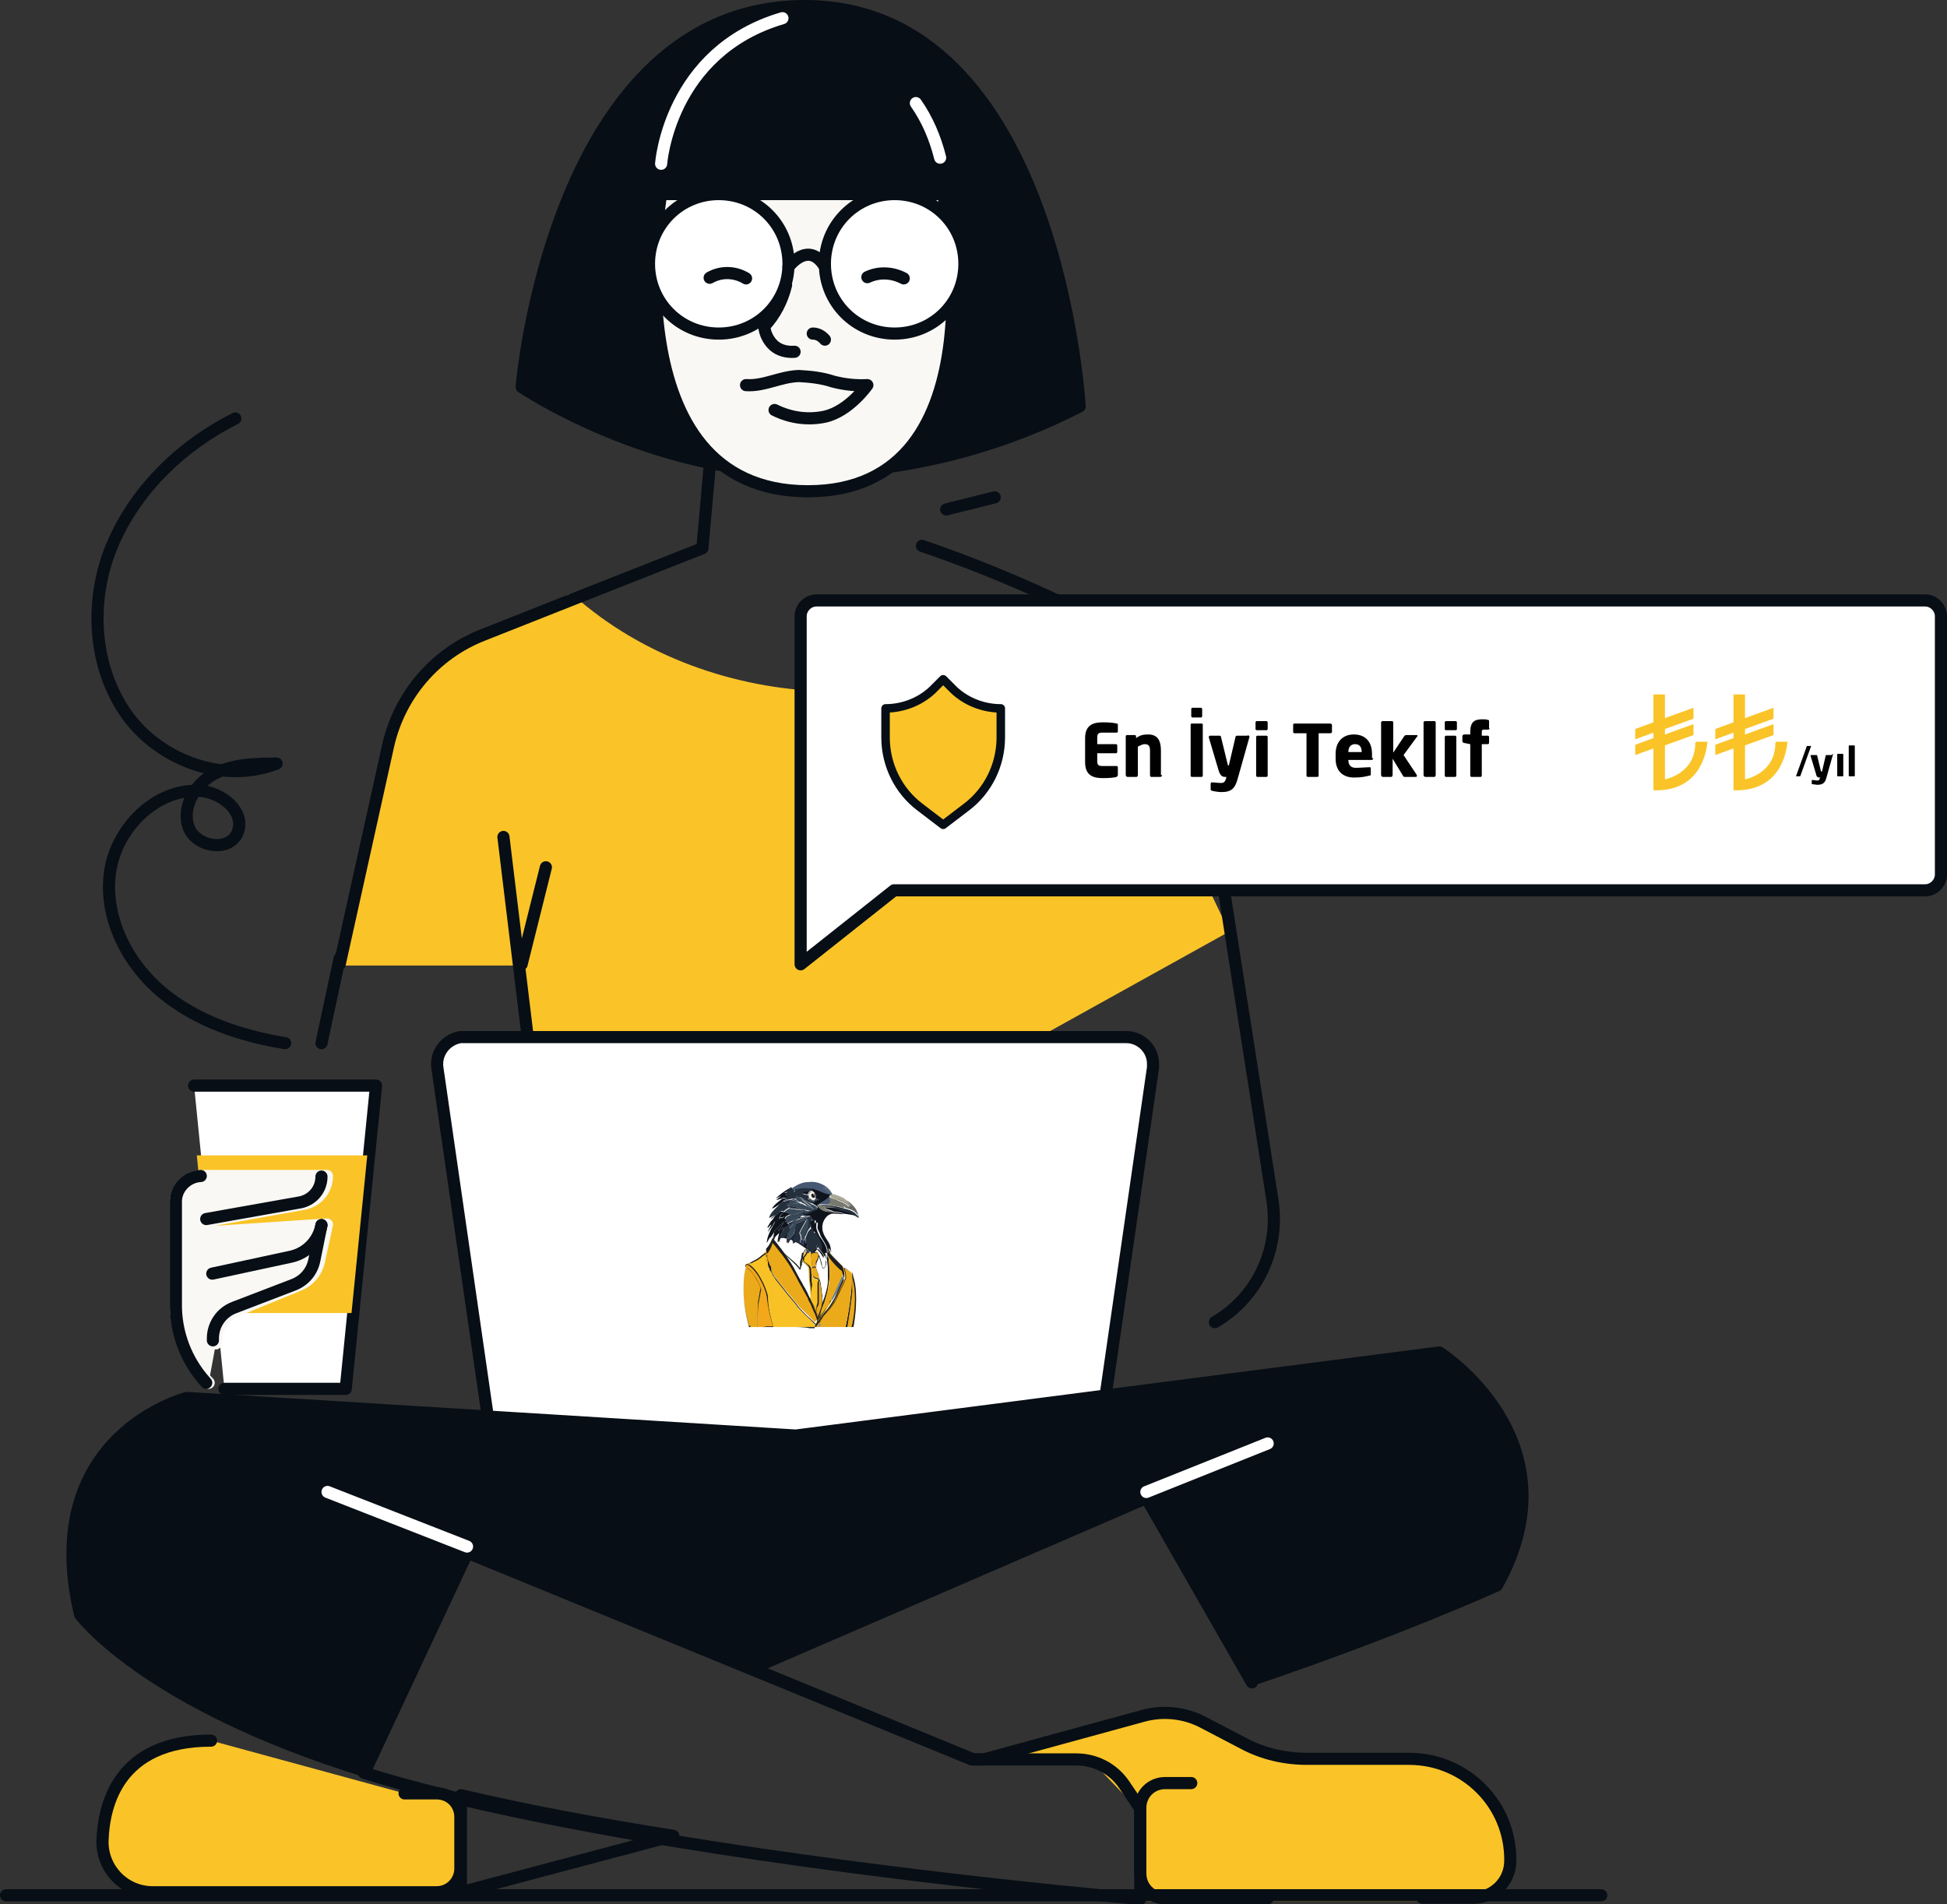 <svg version="1.1" id="katman_1" xmlns="http://www.w3.org/2000/svg" x="0" y="0" viewBox="0 0 321 314" style="enable-background:new 0 0 321 314" xml:space="preserve"><rect x="0" y="0" width="321" height="314" fill="#333333" stroke="none"/><style>.st0,.st1{fill-rule:evenodd;clip-rule:evenodd}.st0{fill:#fac428;stroke:#fac428;stroke-miterlimit:10}.st1{fill:#070e15}.st2{fill:none;stroke:#070e15;stroke-width:2;stroke-linecap:round;stroke-linejoin:round}.st3,.st4{fill-rule:evenodd;clip-rule:evenodd;fill:#f9f8f4}.st4{fill:#fff}.st5{stroke:#fff;stroke-width:2;stroke-linecap:round;stroke-linejoin:round}.st5,.st6{fill:none}.st12{enable-background:new}.st15{fill:#f8c227}.st16{fill:#1d1e1e}.st17{fill:#ebaa1a}.st19{fill:#526577}.st20{fill:#2f3b55}.st22{fill:#fff}.st24{fill:#0f131c}.st25{fill:#242f3c}.st26{fill:#475872}.st27{fill:#394857}.st28{fill:#f4efe3}.st32{fill:#787a6f}.st33{fill:#84806f}.st39{fill:#a4bce2}.st41{fill:#233339}</style><path class="st0" d="m94.1 99-16 6.4c-7 2.8-12.1 8.8-13.7 16.1L56 158.7h29.6l1.6 12.3h83.1l31.7-17.6-22.7-47.6-48 9.6C105.4 112 94.1 99 94.1 99"/><path class="st1" d="M86 63.8S106.9 78 132.8 78c15.7-.1 31.2-3.8 45.2-11 0 0-3.8-66-45.3-66S86 63.8 86 63.8"/><path class="st2" d="M86 63.8S106.9 78 132.8 78c15.7-.1 31.2-3.8 45.2-11 0 0-3.8-66-45.3-66S86 63.8 86 63.8z"/><path class="st3" d="M155.5 32H109s-8.4 49 24.2 49 22.3-49 22.3-49"/><path class="st2" d="M155.5 32H109s-8.4 49 24.2 49 22.3-49 22.3-49z"/><path class="st4" d="M130 43.5c0 6.4-5.1 11.5-11.5 11.5S107 49.9 107 43.5 112.1 32 118.5 32 130 37.1 130 43.5"/><path class="st2" d="M130 43.5c0 6.4-5.1 11.5-11.5 11.5S107 49.9 107 43.5 112.1 32 118.5 32 130 37.1 130 43.5z"/><path class="st4" d="M159 43.5c0 6.4-5.1 11.5-11.5 11.5S136 49.9 136 43.5 141.1 32 147.5 32 159 37.1 159 43.5"/><path class="st2" d="M159 43.5c0 6.4-5.1 11.5-11.5 11.5S136 49.9 136 43.5 141.1 32 147.5 32 159 37.1 159 43.5zm-29 .5s3.3-4.5 6 0m-6.4 3c-.6 2.5-1.8 4.9-3.6 6.8.1 1.2.7 2.4 1.6 3.2.9.8 2.2 1.1 3.4 1m3-3c.8 0 1.5.4 2 1m-8.3 11.6c2.6 1.3 5.5 1.7 8.3 1.1 4-.9 7-5.2 7-5.2-1.9.1-3.8-.1-5.7-.6-1.8-.6-3.7-.8-5.6-.9-3.1.1-5.7 1.7-8.7 1.5"/><path class="st5" d="M109 27s1.3-18.5 20-24m26 23c-.8-3.2-2.1-6.3-4-9"/><path class="st6" d="m203 153-32 18"/><path class="st2" d="m83 138 4 33m-1-12 4-16"/><path class="st4" d="M176.9 240H85.2c-2.2 0-4.1-1.6-4.4-3.8L72.1 176c-.3-2.4 1.4-4.6 3.8-5h109.8c2.4 0 4.4 2 4.4 4.4v.6l-8.7 60.2c-.5 2.2-2.4 3.8-4.5 3.8"/><path class="st2" d="M176.9 240H85.2c-2.2 0-4.1-1.6-4.4-3.8L72.1 176c-.3-2.4 1.4-4.6 3.8-5h109.8c2.4 0 4.4 2 4.4 4.4v.6l-8.7 60.2c-.5 2.2-2.3 3.8-4.5 3.8z"/><path d="M94 99c11.4 10.1 26.8 15.6 42.2 16s30.8-4.3 43.8-12.4" style="fill:none;stroke:#fac428;stroke-width:2;stroke-linecap:round;stroke-linejoin:round"/><path class="st2" d="m156 84 8-2"/><path class="st0" d="M234.4 313h8.5c3.4 0 6.2-2.8 6.1-6.2.1-9.3-7.4-16.9-16.8-17h-16.8c-3.6 0-7.2-.9-10.4-2.6l-6.7-3.6c-3.1-1.6-6.6-2-10-1.1l-26.3 7.3 18.7.6 7.3 7.6v15h46.4z"/><path class="st2" d="M185.3 294.2c-1.8-2.6-4.7-4.1-7.9-4.1h-17.2l-36.6-15L77 256l-17 36.3c4.1 1.3 8.6 2.5 13.4 3.7l2.3.6c11 2.6 23.1 4.9 35.1 6.9 39 6.4 77.2 9.6 77.2 9.6v-14.9l-2.7-4z"/><path class="st2" d="m76 312 35-9.3c-12-1.9-24-4.1-35-6.7v16zm130.4-34.6L189 247l-65 28.1 36.5 15h1.7l26.3-7.2c3.3-.9 6.9-.5 9.9 1.1l6.7 3.5c3.2 1.7 6.8 2.5 10.4 2.5h16.8c9.3 0 16.8 7.5 16.7 16.8h0c0 3.4-2.7 6.1-6.1 6.1h0-8.4"/><path class="st1" d="m237.3 223-106.1 13.7-100.4-6.2s-24.6 6.2-17.6 35.7c0 0 10.7 14.6 47 25.8l17-36.3-22.8-9.3 22.8 9.3 1.2-2.6-1.2 2.6 46.5 19 65.2-28.1-.7-1.2.7 1.2 19.6-8.4-19.6 8.4 17.4 30.4c24.3-8.2 40.5-15.6 40.5-15.6 13.4-23.9-9.5-38.4-9.5-38.4"/><path class="st2" d="m237.3 223-106.1 13.7-100.4-6.2s-24.6 6.2-17.6 35.7c0 0 10.7 14.6 47 25.8l17-36.3-22.8-9.3 22.8 9.3 1.2-2.6-1.2 2.6 46.5 19 65.2-28.1-.7-1.2.7 1.2 19.6-8.4-19.6 8.4 17.4 30.4c24.3-8.2 40.5-15.6 40.5-15.6 13.4-23.9-9.5-38.4-9.5-38.4z"/><path class="st5" d="m54 246 23 9m112-9 20-8"/><path class="st0" d="M196.4 294h-4.3c-2.3 0-4.1 1.8-4.1 4.1v10.8c0 2.3 1.8 4.1 4.1 4.1H209"/><path class="st2" d="M196.4 294h-4.3c-2.3 0-4.1 1.8-4.1 4.1h0v10.8c0 2.3 1.8 4.1 4.1 4.1H209"/><path class="st0" d="M34.8 287c-15.4 0-17.7 10.7-17.9 16.5-.1 4.6 3.5 8.4 8.1 8.5h47c2.2 0 3.9-1.8 3.9-3.9v-8.5c0-2.2-1.7-3.9-3.9-3.9h-5.3"/><path class="st2" d="M34.8 287c-15.4 0-17.7 10.7-17.9 16.5-.1 4.6 3.5 8.4 8.1 8.5h47c2.2 0 3.9-1.8 3.9-3.9h0v-8.5c0-2.2-1.7-3.9-3.9-3.9h0-5.3"/><path class="st6" d="M1 312.5h263"/><path class="st2" d="M1 312.5h263"/><path class="st4" d="M32 179h30l-5 50H37"/><path class="st2" d="M32 179h30l-5 50H37"/><path style="fill-rule:evenodd;clip-rule:evenodd;fill:#574cfa" d="m33 191 2.5 25h22l2.5-25z"/><path style="fill:#fac428;stroke:#fac428;stroke-miterlimit:10" d="m33 191 2.5 25h22l2.5-25z"/><path class="st3" d="M34.4 228c-3.5-3.5-5.4-8.2-5.4-13.2v-16.5c0-2.4 2-4.4 4.4-4.4h20.5c0 2.3-1.6 4.2-3.9 4.6l-15.7 2.8v1.9l19.6-1.3-1.3 6c-.4 1.8-1.6 3.3-3.4 4l-10 4.1c-2.2.8-3.6 2.9-3.6 5.2v.3"/><path d="M34.4 228c-3.5-3.5-5.4-8.2-5.4-13.2v-16.5c0-2.4 2-4.4 4.4-4.4h20.5c0 2.3-1.6 4.2-3.9 4.6l-15.7 2.8v1.9l19.6-1.3-1.3 6c-.4 1.8-1.6 3.3-3.4 4l-10 4.1c-2.2.8-3.6 2.9-3.6 5.2v.3" style="fill:none;stroke:#f9f8f4;stroke-width:2;stroke-linecap:round;stroke-linejoin:round"/><path class="st2" d="m53 202-1.2 5.9c-.4 1.8-1.6 3.2-3.3 3.9l-9.9 3.8c-2.1.8-3.5 2.8-3.5 5.1v.3"/><path class="st2" d="m35 210 13-2.8c2.6-.6 4.5-2.6 5-5.2m0-8c0 2.2-1.6 4-3.8 4.3L34 201m0 27c-3.3-3.6-5.1-8.3-5-13.2v-16.5c-.1-2.3 1.8-4.3 4.1-4.4M47 172c-7.3-1.2-14.5-3.6-20.2-8.3s-9.6-12.2-8.7-19.6 7.5-14.1 14.8-13.7c3.6.2 7.6 3.4 6.3 6.8s-6.9 2.5-8.1-.8 1.1-7.2 4.2-8.8 6.8-1.7 10.3-1.7c-9 3.5-19.9-.7-25.2-8.8s-5.6-19-1.6-27.9 11.4-15.9 20-20.2M117 45.8c1.9-1.1 4.2-1 6 .1m26 0c-1.9-1-4.1-1.1-6-.2M200.3 218c7-4.1 10.7-12 9.5-20l-12-76.8c-1-6.7-5-12.5-10.9-15.8C175.7 99.3 164 94.1 152 90m-58 9-14.4 5.7c-7.9 3.1-13.7 9.9-15.6 18.2L56 159m0-1-3 14m64-95-1.2 13.4L94 99"/><path class="st4" d="M320 144.2c0 1.4-1.2 2.6-2.6 2.6h-170L132 159v-57.4c0-1.4 1.2-2.6 2.6-2.6h182.8c1.4 0 2.6 1.2 2.6 2.6v42.6z"/><path class="st2" d="M320 144.2c0 1.4-1.2 2.6-2.6 2.6h0-170L132 159v-57.4c0-1.4 1.2-2.6 2.6-2.6h182.8c1.4 0 2.6 1.2 2.6 2.6h0v42.6h0z"/><path class="st0" d="m155.5 136-3.8-2.9c-3.6-2.7-5.7-7-5.7-11.5v-4.8c3 0 6-1.2 8.1-3.4l1.4-1.4 1.4 1.4c2.1 2.2 5.1 3.4 8.1 3.4v4.8c0 4.5-2.1 8.8-5.7 11.5l-3.8 2.9z"/><path d="m155.5 136-3.8-2.9c-3.6-2.7-5.7-7-5.7-11.5v-4.8c3 0 6-1.2 8.1-3.4l1.4-1.4 1.4 1.4c2.1 2.2 5.1 3.4 8.1 3.4v4.8c0 4.5-2.1 8.8-5.7 11.5l-3.8 2.9z" style="fill:none;stroke:#070e15;stroke-width:1.4;stroke-linecap:round;stroke-linejoin:round"/><path d="M184.3 127.8c0 .1-.1.2-.2.3-.4.1-1 .2-2.3.2-1.5 0-2.9-.4-2.9-2.6v-4c0-2.2 1.4-2.6 2.9-2.6 1.3 0 1.9.1 2.3.2.2 0 .2.1.2.2v1.1c0 .1-.1.2-.2.2h-2.4c-.6 0-.8.2-.8.8v1.1h3.1c.1 0 .2.1.2.2v1.1c0 .1-.1.2-.2.2h-3.1v1.3c0 .6.2.8.8.8h2.4c.1 0 .2.1.2.2v1.3zm7.3 0c0 .1-.1.3-.3.3h-1.5c-.1 0-.2-.1-.2-.3v-4c0-.8-.2-1.1-.9-1.1-.3 0-.7.2-1.1.4v4.7c0 .1-.1.3-.2.3h-1.5c-.1 0-.3-.1-.3-.3v-6.4c0-.1.1-.2.2-.2h1.3c.1 0 .2.1.2.2v.3c.7-.5 1.2-.6 2-.6 1.7 0 2.1 1.2 2.1 2.7v4h.2zm6.7.1c0 .1-.1.2-.2.2h-1.6c-.1 0-.2-.1-.2-.2v-8.4c0-.2.1-.2.2-.2h1.6c.2 0 .2.1.2.2v8.4zm-.1-9.8c0 .1-.1.2-.2.2h-1.4c-.1 0-.2-.1-.2-.2v-1.2c0-.1.1-.2.2-.2h1.4c.1 0 .2.1.2.2v1.2zm7.8 3.4-2 7.1c-.4 1.3-.9 2-2.6 2-.4 0-1.2-.1-1.5-.2-.1 0-.3-.1-.3-.2v-1c0-.1.1-.2.2-.2.4 0 1.1.1 1.5.1s.6-.1.8-.6l.1-.4h-.2c-.4 0-.8-.1-1.1-1.1l-1.6-5.4v-.1c0-.1.1-.2.2-.2h1.6c.1 0 .2.1.2.2l1.1 4.5c0 .2.1.2.1.2h.1l1.1-4.7c0-.1.1-.2.3-.2h1.6c.3-.1.4 0 .4.2zm3-1.3c0 .1-.1.2-.2.2h-1.6c-.1 0-.2-.1-.2-.2v-1.1c0-.1.1-.2.2-.2h1.6c.1 0 .2.1.2.2v1.1zm0 7.7c0 .1-.1.2-.2.2h-1.5c-.1 0-.2-.1-.2-.2v-6.4c0-.1.1-.2.2-.2h1.5c.1 0 .2.1.2.2v6.4zm10.6-7.2c0 .1-.1.2-.3.2h-1.9v7c0 .1-.1.2-.2.2h-1.6c-.1 0-.2-.1-.2-.2v-7h-2c-.1 0-.2-.1-.2-.2v-1.2c0-.1.1-.2.2-.2h5.9c.1 0 .3.1.3.2v1.2zm6.8 4.3c0 .2-.1.3-.3.3h-3.8c0 .7.3 1.3 1.2 1.3.8 0 1.8-.1 2.3-.1.2 0 .2.1.2.2v.9c0 .2 0 .3-.3.3-.8.2-1.4.3-2.5.3-1.5 0-3-.8-3-3.1v-.8c0-1.9 1.1-3.2 3-3.2 2 0 3 1.3 3 3.2v.7h.2zm-1.9-1c0-.9-.4-1.3-1.1-1.3-.7 0-1.1.5-1.1 1.3h2.2zm9.1-2.5-2.2 3 2.2 3.3v.1c0 .1 0 .2-.2.2h-1.8c-.1 0-.2 0-.3-.2l-1.7-2.8v2.7c0 .1-.1.3-.2.3H228c-.1 0-.3-.1-.3-.3v-8.7c0-.1.1-.2.3-.2h1.5c.1 0 .2.1.2.2v5l1.8-2.7c.1-.1.2-.2.3-.2h1.7c.1 0 .2 0 .2.1s0 .1-.1.2zm3.1 6.3c0 .1-.1.3-.2.3H235c-.1 0-.3-.1-.3-.3v-8.7c0-.1.1-.2.3-.2h1.5c.1 0 .2.1.2.2v8.7zm3.5-7.6c0 .1-.1.2-.2.2h-1.6c-.1 0-.2-.1-.2-.2v-1.1c0-.1.1-.2.2-.2h1.6c.1 0 .2.1.2.2v1.1zm-.1 7.7c0 .1-.1.2-.2.2h-1.5c-.1 0-.2-.1-.2-.2v-6.4c0-.1.1-.2.2-.2h1.5c.1 0 .2.1.2.2v6.4zm5.5-7.8c0 .1-.1.2-.3.2h-.6c-.4 0-.4.1-.4.6v.4h1c.1 0 .2.1.2.2v1c0 .1-.1.2-.2.2h-1v5.2c0 .1-.1.2-.2.2h-1.5c-.1 0-.2-.1-.2-.2v-5.2l-1-.2c-.1 0-.3-.1-.3-.3v-.8c0-.1.1-.3.3-.3h1v-.4c0-1.7.7-2.1 2-2.1.3 0 .6 0 .9.1.2 0 .2.1.2.2v1.2h.1z" class="st12"/><path d="M281.5 122.3c-.1 1.2-.9 8.3-8.9 8v-6.9l-3 1.1v-1.7l3-1.1v-.9l-3 1.1v-1.7l3-1.1v-4.6h1.9v3.9l4.7-1.7v1.8l-4.7 1.7v.9l4.7-1.7v1.8l-4.7 1.7v5.6s5-.9 5-6c0-.1.1-.2.2-.2h1.8c0-.2 0-.1 0 0zm13.2 0c-.1 1.2-.9 8.3-8.9 8v-6.9l-3 1.1v-1.7l3-1.1v-.9l-3 1.1v-1.7l3-1.1v-4.6h1.9v3.9l4.7-1.7v1.8l-4.7 1.7v.9l4.7-1.7v1.8l-4.7 1.7v5.6s5-.9 5-6c0-.1.1-.2.2-.2h1.8c0-.2.1-.1 0 0z" style="fill-rule:evenodd;clip-rule:evenodd;fill:#fac428"/><path d="m302.2 124.4-1.1 3.9c-.2.7-.5 1.1-1.5 1.1-.2 0-.6-.1-.8-.1-.1 0-.1 0-.1-.1v-.5c0-.1.1-.1.1-.1.2 0 .6.1.8.1.2 0 .4-.1.4-.3l.1-.2h-.1c-.2 0-.5 0-.6-.6l-.9-3c0-.1 0-.1.1-.1h.9c.1 0 .1.1.1.1l.6 2.5c0 .1 0 .1.1.1h.1l.6-2.6c0-.1.1-.1.1-.1h.9c.2-.3.2-.2.2-.1 0-.1 0-.1 0 0zm1.7 3.5c0 .1-.1.1-.1.1h-.8c-.1 0-.1-.1-.1-.1v-3.5c0-.1.1-.1.1-.1h.8c.1 0 .1.1.1.1v3.5zm1.9 0c0 .1-.1.1-.1.1h-.8c-.1 0-.1-.1-.1-.1V123c0-.1.1-.1.1-.1h.8c.1 0 .1.1.1.1v4.9z" class="st12"/><path style="fill-rule:evenodd;clip-rule:evenodd" d="M297.9 123h.7l-1.8 5h-.7z"/><path class="st15" d="M137.2 214.4c-.7 1.2-1.5 2.3-2.2 3.6 0 .1-.3.3-.4.8h-7.1c-.6-1.6-.9-3.3-1.1-5-.3-1.6-1.8-4.7-3.3-5.3.1-.1.3-.1.4-.2 1.1-.5 1.2-.5 2.2-1.4.2-.2.3-.3.5-.4 0 .1.1-.1.1-.1s.1.3.3.7c.1.3.3.7.6.9.1 0 .1 0 .1-.1h.3c-.1.1-.9 1-.8 1.3 0 .1.1.1.1.2l.1.1c1.2 2.1 3 3.9 4.4 5.9.9 1.1 2.1 2 3 3.1.2-.4.2-.4.3-.9-.8-1.3-1.7-2.4-2.6-3.6-.5-.4-1.4-1-1.8-1.4-.2-.2-.3-.4-.5-.5l.2-.2c.5.5 1.1.9 1.4 1.2.3.3.8 1.1 1.1.8-.1-.6-.1-.6-.3-1.1 0-.4-.2-.9-.2-1.3.3.6.6 1.1.9 1.7.2.3.3.6.5.9l.1.1c0 .2.7 1.5.9 1.8.2.5.3.8.4 1.4.2-.6.4-1.1.6-1.7.1-.3.1-.5.2-.8.1-.2.2-.4.2-.6 0 0 .1-.2.2-.3h.1c.4-.4.3-.5 1.1.4z"/><path class="st16" d="M130.2 218.8h-2.7c-.6-1.7-1-3.4-1.1-5-.3-1.7-1.8-4.7-3.3-5.3.1-.1.2-.1.3-.2h.1c.2-.1.4-.2.5-.3.6-.3.9-.4 1.7-1.1.1-.1.1-.1.2-.1l.3-.3h.1s.1.1.1.3c0 .1.1.2.2.4.2.4.4.7.6.9l.2-.1h.3c-.1.1-.8 1-.8 1.3 0 .1.1.1.1.2l.1.1c.8 1.4 1.8 2.6 2.8 3.8.6.7 1.2 1.4 1.7 2.1.5.6 1.1 1.2 1.6 1.7.5.4.9.9 1.4 1.4.1-.4.1-.4.3-.8-.7-1.2-1.6-2.3-2.6-3.5-.3-.2-.6-.5-1-.7-.3-.2-.6-.4-.8-.6l-.3-.3-.2-.2.2-.2c.3.3.6.5.9.7.2.2.4.3.5.4l.3.3c.3.3.5.6.7.5l-.3-1.1c0-.2-.1-.4-.1-.5-.1-.3-.1-.5-.1-.8v-.1.1c.2.3.3.6.5.9.2.3.3.5.5.8.1.1.1.2.1.3l.3.6.1.1c0 .1.3.7.5 1.2.1.3.3.5.3.7.2.5.3.8.4 1.3.2-.5.4-1 .6-1.6 0-.1.1-.2.1-.3s.1-.3.1-.4c0-.1.1-.3.1-.4 0-.1.1-.2.1-.3 0-.1.1-.2.1-.3 0-.1.1-.1.1-.2.1-.1.1-.2.1-.2.1 0 .2.1.5.5.1.1.1.2.2.2-.3.4-.5.8-.8 1.2-.5.8-1 1.5-1.4 2.3v.1c-.1.1-.3.3-.3.7h-.8c-.9-.2-2.1-.2-3.3-.2zm-2.7 0h7c.1-.4.3-.6.3-.7v-.1c.5-.8 1-1.6 1.4-2.3.2-.4.5-.8.8-1.2-.1-.1-.1-.2-.2-.2-.3-.3-.4-.5-.5-.5 0 0-.1.1-.1.2 0 0 0 .1-.1.2 0 .1-.1.2-.1.3 0 .1-.1.2-.1.3-.1.1-.1.2-.1.4-.1.1-.1.3-.1.4 0 .1-.1.2-.1.3-.2.7-.4 1.2-.6 1.7v.1-.1c-.1-.6-.2-.9-.4-1.4-.1-.1-.2-.4-.3-.7-.2-.5-.5-1-.5-1.2l-.1-.1-.3-.6c0-.1-.1-.2-.1-.3-.2-.3-.3-.5-.5-.8s-.3-.5-.5-.8c0 .2 0 .4.1.7 0 .2.1.4.1.6l.3 1.1c-.2.2-.5-.2-.8-.5l-.3-.3c-.1-.1-.3-.3-.5-.4-.3-.2-.6-.5-.9-.7l-.1.1.2.2.3.3c.2.2.5.4.8.6.4.3.7.5 1 .8 1 1.3 1.9 2.3 2.6 3.6-.2.4-.2.4-.3.9-.4-.5-.9-1-1.4-1.4-.6-.5-1.1-1.1-1.7-1.7-.5-.7-1.1-1.4-1.7-2.1-1-1.2-2-2.4-2.8-3.8l-.1-.1c-.1-.1-.1-.1-.1-.2-.1-.3.6-1.1.8-1.3h-.3l-.1.1c-.2-.2-.4-.5-.6-.9-.1-.1-.1-.3-.2-.4 0-.1-.1-.2-.1-.3 0 0-.1.1-.1 0l-.3.3c-.1 0-.1.1-.2.1-.8.7-1 .8-1.7 1.1-.1.1-.3.2-.5.2h-.1c-.1 0-.2.1-.3.1 1.5.6 3 3.8 3.3 5.3 0 1.7.4 3.4.9 5.1zm-1.2-12.3z"/><path class="st17" d="M140.7 218.8h-1.2c.4-1.9.7-3.7.9-5.6.1-.9 0-2.5 0-3.4 0 .1.3.9.3 1.1.7 2.2.4 5.6 0 7.9z"/><path class="st16" d="M140.4 218.8h-1c.4-1.8.7-3.7.9-5.6.1-.7.1-1.8 0-2.6v-.7s.1.2.1.3c.1.3.2.7.2.8.7 2.6.2 6.4-.2 7.8.2 0 .1 0 0 0zm.3 0zm-1 0h1c.3-1.5.8-5.3.1-7.9 0-.1-.2-.5-.2-.8 0-.1 0-.1-.1-.2v3.2c-.2 1.9-.5 3.8-.8 5.7-.2 0-.1 0 0 0z"/><path class="st17" d="M125 214.6c-.1 1.2-.1 3-.1 4.2h-1.4c-.6-2.2-1-4.6-.9-7 0-.8.2-2.2.4-3 .8.5 1.3 1.2 1.8 2.1.2.3.7 1.3.7 1.7-.3.7-.4 1.4-.5 2z"/><path class="st16" d="M124.1 218.8h-.6c-.7-2.6-1-4.9-.9-7 0-.7.2-2.2.4-3 .9.6 1.4 1.4 1.8 2.1.1.1.7 1.3.7 1.7 0 .1-.1.2-.1.4-.1.5-.2 1.1-.3 1.6-.1 1.2-.1 3-.1 4.2h-.9zm-.3 0c.1 0 .1 0 0 0h1.1c0-1.2 0-3 .1-4.2.1-.5.2-1.1.3-1.7 0-.1.1-.2.1-.4 0-.4-.6-1.5-.7-1.6-.4-.7-.9-1.5-1.7-2.1-.2.7-.4 2.2-.4 2.9-.1 2.1.2 4.4.9 6.9h.2c0 .2.1.2.1.2z"/><path d="M127.5 218.8h-2.6c0-1.2 0-3 .1-4.2.1-.7.2-1.4.4-2 0-.3-.5-1.3-.7-1.7-.5-.9-1-1.6-1.8-2.1 0-.1 0-.3.2-.4 1.5.6 3 3.7 3.3 5.3.2 1.8.6 3.5 1.1 5.1z" style="fill:#f2a81a"/><path class="st16" d="M125.5 218.8h-.6c0-1.2 0-3 .1-4.2.1-.5.2-1.1.3-1.7 0-.1.1-.2.1-.4 0-.4-.6-1.5-.7-1.6-.4-.7-.9-1.5-1.8-2.1v-.1c0-.1 0-.2.2-.3 1.6.6 3 3.8 3.3 5.3.2 1.6.5 3.3 1.1 5h-1.2c-.3.1-.5.1-.8.1zm-.6 0h2.6c-.6-1.7-.9-3.4-1.1-5-.3-1.7-1.8-4.7-3.3-5.3-.1.1-.1.2-.1.3v.1c.8.6 1.4 1.4 1.8 2.1.1.1.7 1.3.7 1.7 0 .1-.1.2-.1.4-.1.5-.2 1.1-.3 1.6-.2 1.1-.2 2.9-.2 4.1z"/><path class="st19" d="M127.4 204.5z"/><path class="st20" d="m127.3 209-.1.1.1-.1c-.1 0-.1 0 0 0z"/><path d="M138.1 209.2c-.4-.3-.6-.3-.5 0 0 .1 1.3 1 1.5 1.5-.6 1.6-1.1 2.4-1.9 3.7-.8-1-.7-.9-.9-.4h-.1c.3-.9.6-2 .6-2.9 0-.7 0-2.9-.1-3.6.4.7 1 1.1 1.4 1.7z" style="fill:#668194"/><path class="st19" d="M127.2 209.1c-.1 0-.1 0 0 0-.1-.1 0-.1 0 0l.1-.1s-.1 0-.1.1z"/><path class="st22" d="m133.7 214.3-.1-.1c-.2-.3-.3-.6-.5-.9-.3-.6-.6-1.1-.9-1.7-.4-.8-.9-1.6-1.3-2.4-.6-1-1.3-2-2-3-.4-.6-.9-1.2-1.4-1.7 0-.1.1-.4.1-.4s0-.1.1-.2c0-.1.8-.8.8-.8h.1c-.1.6-.3 1.1-.3 1.7 0 .1.2-.4.3-.7h.5c0 .2-.1.5.1.6-.1.2-.4 1-.4 1.2 1 1.2 2.2 2.1 3.1 3.3.1-.2.2-.5.2-.8.1-.2.1-.5.1-.7.3.4 1 .7 1.1 1.3.1.3.1 1.5.1 2 .2 1.1.4 2.2.3 3.3z"/><path class="st16" d="m133.7 214.4-.2-.2-.3-.6c0-.1-.1-.2-.1-.3-.2-.3-.3-.5-.5-.8s-.3-.6-.5-.9c-.1-.2-.3-.5-.4-.7-.3-.6-.6-1.1-.9-1.7-.6-1-1.3-2-2-3l-.1-.1c-.4-.5-.8-1.1-1.3-1.6v-.2c0-.1.1-.2.1-.3 0 0 0-.1.1-.2 0-.1.8-.8.9-.8h.1c0 .2-.1.4-.1.5-.1.4-.2.7-.2 1.1 0-.1.1-.3.2-.5 0-.1.1-.1.1-.2h.4c0 .2-.1.5.1.5-.1.2-.4 1-.4 1.1.4.5.9 1 1.4 1.5.6.6 1.1 1.1 1.6 1.8.1-.2.1-.4.2-.6v-.1c0-.1.1-.2.1-.4 0-.1 0-.2.1-.3v-.1c.1.2.3.3.5.5.3.2.6.5.7.8 0 .2.1.8.1 1.3v.7c0 .3.1.6.1.8.2 1.2.3 2.1.2 3zm-6.2-9.8c.5.5.9 1 1.3 1.6l.1.1c.7.9 1.4 1.9 2 3 .3.5.6 1.1.9 1.7.1.2.3.5.4.7.2.3.3.6.5.9.2.3.3.5.5.8.1.1.1.2.1.3l.3.6s0 .1.1.1c.1-.8 0-1.7-.1-2.5 0-.3-.1-.6-.1-.8v-.7c0-.5 0-1.1-.1-1.2-.1-.3-.4-.6-.6-.8-.2-.1-.3-.3-.5-.4 0 .1 0 .2-.1.3 0 .1 0 .2-.1.4v.1c0 .2-.1.4-.2.6-.5-.7-1.1-1.2-1.7-1.8-.5-.5-1-1-1.4-1.5 0-.1.3-.9.4-1.1-.2-.1-.1-.4-.1-.6h-.4c0 .1-.1.1-.1.2-.2.4-.2.5-.3.5 0-.4.1-.8.2-1.1 0-.2.1-.3.1-.5 0 0-.8.7-.8.8 0 0 0 .1-.1.2 0 0 0 .1-.1.2-.1-.2-.1-.2-.1-.1zm.1-.6z"/><path class="st20" d="M136.9 206.7c.2.3 1.8 1.9 2 2.1-.1 0 0 .2 0 .3 0 .4-.1 1-.1.7-.1.1-.5-.4-.7-.6-.4-.6-1-1-1.4-1.7 0-.1-.1-.7-.2-.8.1-.1.1-.2.2-.2l.2.2zm-9.3-2.8c0 .1 0 .1 0 0-.1 0-.3.3-.1.2 0 .1-.1.3-.1.4-.1-.1-.1 0-.1-.1.1-.2.1-.4.2-.6l.1.1z"/><path d="M127.3 209s-.1 0-.2.1v-.1h.2z" style="fill:#a2b7d6"/><path class="st15" d="M133.4 206.5c.1 0 .1.1.2.1.1.1 0 .2.1.2l.2 2.2c.1.2.4-.1.6.1l-.6.2c.1 1.6.1 1.4 1.2 1.8-.1 0-.3.4-.3.5 0 .2.1 2.5 0 3.3-.1.7-.3.8-.3 1.4-.2-.4-.9-1.6-.9-1.8.1-1.1-.1-2.3-.2-3.4 0-.5-.1-1.7-.1-2-.1-.6-.8-.9-1.1-1.3 0-.2.1-.3.1-.5.1.1.5-.6.6-.8h.5z"/><path class="st16" d="M134.6 216.3v-.1c-.1-.1-.2-.4-.3-.7-.3-.5-.5-1-.6-1.2.1-.8 0-1.7-.1-2.5 0-.3-.1-.6-.1-.8v-.7c0-.5 0-1.1-.1-1.3-.1-.3-.4-.6-.6-.8-.2-.2-.4-.3-.5-.5 0-.1 0-.2.1-.3v-.2c.1 0 .5-.5.6-.8h.2c.1 0 .2 0 .3.1h.2c.1 0 0 .1 0 .1l.2 2.2c0 .1.1 0 .2 0s.3-.1.4 0l-.6.2c.1 1.4.1 1.4.9 1.6.1 0 .2.1.3.1-.1 0-.2.4-.2.4v3.3c0 .4-.1.6-.2.7-.1.2-.1.4-.1.7v.5zm-.9-2c0 .1.3.7.5 1.2l.3.6c0-.3.1-.4.1-.6.1-.2.1-.4.2-.7v-3.3s.1-.4.3-.5c-.1 0-.2-.1-.3-.1-.8-.2-.8-.3-.9-1.7l.6-.2c-.1-.1-.2 0-.3 0s-.2.1-.2 0l-.2-2.2v-.2h-.2c-.1 0-.2 0-.3-.1h-.1c-.1.2-.5.8-.6.8v.2c0 .1 0 .2-.1.3.1.2.3.3.5.5.3.2.6.5.7.8 0 .2.1.8.1 1.3v.7c0 .3.1.6.1.8-.2.7-.1 1.6-.2 2.4z"/><path class="st17" d="M135.1 211c.2.9.3 1.9.4 2.8 0 .1.1 1.7 0 2.1-.2.6-.4 1.1-.6 1.7-.1-.6-.2-.9-.4-1.4 0-.6.2-.7.3-1.4.1-.8 0-3.2 0-3.3.1-.2.2-.5.3-.5z"/><path class="st16" d="M134.9 217.6c-.1-.6-.2-.9-.4-1.4 0-.3.1-.5.1-.7.1-.2.1-.4.2-.7v-3.3c0-.1.2-.5.3-.5.2.9.3 1.9.4 2.8v.5c0 .5.1 1.3 0 1.6-.1.6-.3 1.2-.6 1.7.1 0 0 0 0 0zm-.3-1.4c.2.5.3.8.4 1.3.2-.5.4-1 .6-1.6v-2.1c-.1-.9-.2-1.8-.4-2.8-.1 0-.2.4-.2.4v3.3c0 .4-.1.6-.2.7-.2.3-.2.5-.2.8z"/><path class="st17" d="M135 206.9c0 .1 0 .1 0 0-.1.7-.3 1.1-.4 1.3-.1.2 0 .5-.1.7.2.7.5 1.3.6 2-1.1-.4-1.1-.2-1.2-1.8l.6-.2c-.2-.2-.5.1-.6-.1l-.2-2.2c0-.2.2-.1.4-.2 0 .1.2 0 .3 0s.2-.1.3-.1c.1.4.1.4.3.6z"/><path class="st16" d="M135.1 211c-.1 0-.2-.1-.3-.1-.8-.2-.8-.3-.9-1.7l.5-.2c-.1-.1-.2 0-.3 0s-.2.1-.2 0l-.2-2.2v-.1c0-.1.1-.1.2-.1s.1 0 .2-.1h.6l.3.5c0 .5-.2.9-.3 1.1 0 .1-.1.2-.1.2v.3c0 .1 0 .3-.1.4.1.2.1.4.2.6.2.4.3.8.4 1.4.1-.1.1-.1 0 0zm-1.2-1.8c.1 1.4.1 1.4.9 1.6.1 0 .2.1.3.1-.1-.5-.3-.9-.4-1.4-.1-.2-.1-.4-.2-.5l-.6.2zm0-.3c0 .1.1 0 .2 0s.3-.1.4 0c.1-.1.1-.2.1-.4v-.3c0-.1.1-.1.1-.2.1-.2.3-.6.3-1.1l-.3-.5h-.4c-.1 0-.2.1-.2 0-.1 0-.1 0-.2.1-.1 0-.1 0-.2.1v.1l.2 2.2z"/><path class="st15" d="M132.9 206.4c-.1.2-.5.9-.6.8 0-.2.1-.4.1-.6 0-.1.2-.2.2-.2h.3z"/><path class="st22" d="M133.4 206.5c-.2 0-.3-.1-.5-.1-.1 0-.2 0-.3-.1.1-.1.2-.4.3-.4.3.3.3.3.5.6z"/><path class="st16" d="M133.5 206.6c-.2 0-.3-.1-.4-.1h-.2c-.1 0-.2 0-.3-.1 0-.1.1-.1.1-.2.1-.1.1-.2.2-.2l.6.6zm-.8-.2h.6l-.3-.4-.2.2c0 .1-.1.1-.1.2z"/><path class="st22" d="M133.6 206.6c-.1 0-.2-.1-.2-.1-.2-.3-.2-.3-.4-.5-.1 0-.2.3-.3.4 0 .1-.2.1-.2.2 0 .2 0 .4-.1.6 0 .2-.1.3-.1.5 0 .1-.1.3-.1.4v.3c0 .1 0 .2-.1.3 0 .1-.1.3-.2.4-.9-1.2-2.2-1.9-3.1-3 0-.1-.1-.1-.1-.2-.4-.5-.7-1-1.1-1.4 0-.1.1-.4.1-.4s0-.1.1-.2c0-.1.8-.8.8-.8h.1c-.1.6-.3 1.1-.3 1.7 0 .1.2-.4.3-.7h.8c.1 0 .2 0 .3.1s.1.2.1.3c.1.2.1.4.2.5l.3-.6c.1-.2.5.1.7.2.1.2.1.2.1.5.1-.2.1-.2.2-.3l.6.3c.2.1.4.3.6.4.3.2.5.4.8.6 0 .1.4.5.2.5z"/><path class="st16" d="M131.9 209.2c-.5-.7-1.1-1.2-1.7-1.7-.5-.4-1-.9-1.4-1.4l-.1-.2c-.3-.4-.7-.9-1.1-1.4v-.2c0-.1.1-.2.1-.3 0 0 0-.1.1-.2 0-.1.8-.8.9-.8h.1c0 .2-.1.4-.1.5-.1.4-.2.7-.2 1.1 0-.1.1-.3.2-.5 0-.1.1-.1.1-.2h.9c.1.1.1.1.1.2v.3c0 .1.1.2.1.3.1-.2.2-.4.3-.5s.4 0 .6.1c.1 0 .1 0 .1.1.1.2.1.2.1.4l.2-.3.6.3c.2.1.5.3.6.4.3.2.6.4.8.6.2.2.4.5.4.6h-.2c-.2-.3-.2-.3-.4-.5l-.2.2c0 .1-.1.1-.1.2 0 0-.1 0-.1.1-.1 0-.1.1-.1.1 0 .2 0 .4-.1.6v.2c0 .1 0 .2-.1.3 0 .1 0 .2-.1.3v.7c-.2.3-.3.5-.3.6zm-4.4-4.6c.4.4.8.9 1.1 1.4l.1.2c.4.5.9.9 1.4 1.3.6.5 1.2 1 1.7 1.7.1-.1.1-.2.1-.4v-.7c0-.1 0-.2.1-.3 0-.1 0-.2.1-.3v-.2c0-.2.1-.4.1-.6 0-.1.1-.1.2-.2 0 0 .1 0 .1-.1s.1-.1.1-.2c.1-.1.1-.2.2-.2.2.3.2.3.4.5h.2s-.1-.2-.4-.5c-.2-.2-.5-.4-.8-.6-.2-.1-.4-.3-.6-.4l-.6-.3-.2.4c-.1-.2-.1-.2-.1-.5 0 0-.1 0-.1-.1-.2-.1-.5-.2-.5-.1l-.3.6c-.1-.1-.1-.2-.1-.4v-.3c0-.1 0-.1-.1-.2h-.9c0 .1 0 .1-.1.2-.2.4-.2.5-.3.5 0-.4.1-.8.2-1.1 0-.2.1-.3.1-.5 0 0-.8.7-.8.8 0 0 0 .1-.1.2 0 0 0 .1-.1.2s-.1.1-.1.2zm.1-.6z"/><path class="st24" d="M136.9 196.9c.1 0 .2 0 .2.1-.1 0-.2.1-.3.1-.1.1 0 .1 0 .1-.1.1-.2.3-.3.4-.2.2-1.3.9-1.5 1l-.3.1c.5.7 1 1 1.8 1.1.2 0 1.1.1.8 0 .1.1.1.1.2.1.4 0 1 .1 1.4.2v.1c-.4 0-.8-.1-1.3-.1-.3 0-.5 0-.7.1-.6.2-1.2 1-1.3 1.8-.2 1.5.8 2.3 1.2 3.2.1.2.3 1.2.2 1.3 0-.2-.1-.5-.3-.7.1.4.1.4.2.7-.1 0-.1.1-.2.2 0-.1 0-.3-.1-.3-.2-.4 0 .3-.1.7l-.2-.6c.5-.6-.7-2.1-1-2.7-.1-.4-.3-.7-.4-1l-.1-.2c-.1-.5.3-1.3-.3-.9-.1 0 .1-.2 0-.4s-.5.1-.6.1 0-.1-.1-.1c0-.1.2-.1.2-.2 0-.2-.7.3-.2-.2 0-.1-.1-.1 0-.2-.1 0-.1 0-.3-.1.2-.2 0-.1-.3-.1h-.2c-.2 0-.5 0-.7-.2v-.1c.7-.3 1.5-.6 2.2-.9.3-.1.6-.1-.1-.6 0 0-.3-.2-.5-.3h-.1c-.1-.1-.2-.1-.3-.2-.3-.4-1.2-.7-1.7-1 .3 0 1.7.9 1.8 1h.7c-.1-.1-.3 0-.3-.2.3 0 .6-.3.9-.3h-.2c.1 0-.3-.2-.4-.2 0 .1-.2.2-.3.2-.2.1-.3.1-.5 0-.5-.5-.2-1.4.5-1.2-.4-.1-.9.4-.6.9.4.8 1.5-.2.7-.9l-.1-.1c-.6-.3-.8.5-.9.6-.3-.2-1-.1-1-.5.3-.2.7-.2 1.1-.3.2-.1.6-.3.9-.4h.1c.3 0 1.2.5 1.6.6.6.4.9.4 1.1.5z"/><path class="st25" d="M130.5 195.7c-.1.1.3.5.5.4.1 0 0 .1.1.2-.1.1-.1.1-.3.2.3.1.6.1.9.1.2 0 .4-.1.6 0-.1.4.7.4 1 .5 0 .2.1.4.2.5-.1.1-.3-.1-.3 0s.4.5.8.5c0 .1.2.1.3.2-.2 0-.5.1-.7 0-.1 0-1.5-.9-1.8-1 .5.4 1.4.6 1.7 1l-1.4-.7c-.2-.1-.5-.3-.8-.3 0 .1-.3.4-.3.4s-.5-.1-.6 0c-.2.1-.5.1-.7.1-.1 0-.3 0-.5.1.2-.1-.3-.2-.4-.2 0 0 .1-.1.2-.1h.6c0-.3.2-.2-.2-.5 0 0 .7-.1-.2-.3.3 0 .5-.3.6-.2-.1-.1.1-.2.1-.2 0-.1-.2 0 0-.3.2-.2.5-.3.6-.4z"/><path class="st24" d="M129.9 198.9c-.2 0-1.2.8-1.2.8 0 .1.4.1.5.1v.1c-.4.2-.6.6-.8 1 .4-.1.4-.1.9-.2l-1.6.8c-.1.2-.3.5-.4.7-.2.3-.5.6-.7 1 .1-.5.4-.9.6-1.3-.3.2-.3.2-.5.5h-.2s.5-.9.6-1c.2-.2.7-.8.6-.9-.8.8-.8.5 0-.1.1 0 0 .1.1.1s1-.9 1.1-1c.2-.2.5-.4.8-.6 0-.1.1-.1.2 0zm.1-2.9c-.2.2 0 .2 0 .3 0 0-.2.1-.1.2-.1-.1-.3.1-.6.2.9.2.2.2.2.3.4.3.3.2.2.5 0 .1-.5 0-.6 0s-.2.1-.2.1c-1 .3-1.3.5-.1-.4-.3.1-.6.3-.9.4.6-.6 1.3-1.1 2.1-1.6z"/><path class="st24" d="M129.4 197.9s-.2 0-.2.1c-.2.1-.5.5-.8.6-.3.3-.7.5-1.1.7 0-.4 1.5-1.6 1.7-1.6.1 0 .6 0 .4.2z"/><path class="st26" d="M137 196.5c-.3-.2-.8-.7-1.1-.7-.4 0 0 .2.1.3l.5.5c.2.1.5.2.5.4-.3-.1-.6-.1-.9-.2-.4-.1-1.3-.6-1.6-.6h-.1v-.1c-.1 0-1.4-.1-1.7-.1-.4 0-1.3.1-1.6.3-.2.1-.7-.3-.5-.4.9-.6 1.7-1 2.7-1 1.3-.2 2.9.4 3.7 1.6z"/><path class="st19" d="M137 196.5c.1.2.2.3.3.5l-.2.1c0-.1-.1-.1-.2-.1.1-.2-.3-.2-.5-.4-.2-.1-.3-.3-.5-.5-.1-.1-.5-.3-.1-.3.5 0 .9.4 1.2.7z"/><path class="st25" d="M133.8 201.3v.5c0 .1-.1.2-.1.3 0 0-.2.2-.1.3-.5.4-.6 1.1-.9 1.6 0 .1-.1.2-.1.3-.1.1-.2.3-.4.2.3-.3.4-.8.5-1.2.2-.6.4-.9.5-1.6 0-.8 0-.8-.4-.4-.1.4-1.1 1.8-1 2.1.1.1.2.5.2.7 0 .3-.1.6-.2.9l-.6-.3c-.1.2-.1.2-.2.3-.1-.2-.1-.2-.1-.5 0-.7.3-1.6.1-1.6 0-.1 0-.8.3-1.2.7-.2 1.4-.5 2-1.1.3 0 .5-.1.3.1.1 0 .1 0 .3.1-.1.1 0 .1 0 .2-.4.5.2-.1.2.2-.1 0-.3.1-.3.1z"/><path class="st24" d="M136.2 206.6c0-.1 0-.1 0 0-.2 0-.2 0-.2.1s.2.4-.1.3v.2c-.2-.3-.4-.7-.7-1 .2-.6.2-.7 0-1.3-.1-.3-.6-1.5-.8-1.7-.4-.4-.1.2-.3 0 0 0-.1-.4-.5-1 .2-.2.2-.2 0-.4.1-.3 0-.5 0-.5.1 0 0 .1.1.1 0 0 .5-.3.6-.1s-.1.4 0 .4c.5-.4.2.4.3.9 0 0 .1.3.1.2 0 .3.3.7.4 1 .5.7 1.6 2.2 1.1 2.8z"/><path class="st25" d="M134.3 196c-.2 0-.6.3-.9.4-.4.1-.8.1-1.1.3-.2-.1-.4 0-.6 0-.3 0-.7 0-.9-.1.1-.1.1-.1.3-.2-.1-.2 0-.2-.1-.2.3-.2 1.2-.3 1.6-.3.3 0 1.6.1 1.7.1zm-.6 3.1s.1 0 .1.1c.2.1.5.3.7.4-.7.3-1.5.6-2.2.9-.1-.2.1-.1.1-.3-.5.1-1.1.2-1.6.3-.2-.1-.6-.1-.3-.2h.3c.4-.1 1.4-.4 1.7-.5.3 0 .9.1.8-.1.3 0 .7-.1 1-.1 0-.2-1.3-.6-1.4-.7-.1 0-.1.1-.2 0-.3-.3-.7-.3-1-.5.2.1.4.1.5.1s.1.1.1.1.3 0 .4.2c0-.1.2.1.2.1l.1.1s.3.2.5.3c-.1-.3 0-.3.2-.2z"/><path class="st27" d="M133.6 198.4c.1.1.2.2.3.2 0 .3.3.5-.1.5 0 0-.1 0-.1-.1s0-.1-.1-.2-1.1-.8-1.2-.9c0 0-.2-.2-.2-.3.4.3 1 .6 1.4.8z"/><path class="st27" d="M134.5 199.5c-.3-.1-.5-.2-.7-.4.3 0 0-.2.1-.5h.1c.2.1.5.3.5.3.6.5.3.5 0 .6zm-.4-1.3c-.5 0-.8-.4-.8-.5s.2 0 .3 0c0 0 .1.1.2.1.2.2.5.3.5 0 0 0 .2-.2.3-.2s.5.2.4.2h.2c-.5.1-.8.3-1.1.4z"/><path class="st25" d="M133.1 200.6c0 .1-.1.1-.2.1-.4 0-.6.2-1 .3v.2l-.1.1c-.1 0-.6.2-.4.1 0 0 .2 0 .3-.1s.5-.5.8-.6c.1-.1.3-.1.6-.1z"/><path class="st28" d="M136.8 206.5v.2c.1 0 0-.1 0-.2-.2-.4-.2-.4-.3-.7.2.2.3.5.3.7z"/><path d="M134.2 197.8c0 .3-.3.2-.5 0 .2.1.3.1.5 0z" style="fill:#72787e"/><path class="st27" d="M132.2 197.7c0 .1.2.3.2.3.1.1 1.1.8 1.2.9.1.1.1.1.1.2-.2-.1-.2-.1-.3-.1-.2-.1-.4-.2-.5-.3-.1 0-.1-.1-.1-.1s-.1-.1-.2-.1c-.1-.1-.3-.1-.4-.2 0 0 0-.1-.1-.1 0 0-.3 0-.5-.1l-.1-.1c-.1 0-.1-.1-.1-.1l-.4-.4s.3-.3.3-.4c.4.3.7.5.9.6z"/><path class="st25" d="m131.2 197.8.4.4c-1.1-.4-.8-.5-1.4.1-.2.2-.3.4-.5.6-.2.2-.6.4-.8.6-.1.1-1 1.1-1.1 1s.1-.1-.1-.1-.7.4-.9.4c.2-.8.9-1.4 1.4-1.9.1-.1.2-.2.1-.2.3-.2.5-.5.8-.6.1-.1.2-.1.2-.1-.1 0-.1.1-.2.1 0 0 .8-.1.7-.2.2 0 .5 0 .7-.1s.6 0 .7 0z"/><path class="st24" d="M129.9 197.8c.2.1-.7.2-.7.2.1 0 .1-.1.2-.1.2-.1.3 0 .5-.1zm-.5 2c.1.1.9.3.9.4-.1.1-.3.1-.6.3-.1 0-.4.4-.3.5h.5c0 .1-.4.3-.5.4.3.2.4-.1.6 0 0 0-.1 0-.1.1 0 0-.1.1-.2.1.2.2.2.2.5.3-.4.3-.4.3-.9.6-.3.5-.5 1-.8 1.6-.1.3-.3.8-.3.7 0-.6.2-1.1.3-1.7.1-.3.7-.5.6-.7-.6.7-1.2.8-.3-.1.1-.4.6-.8.4-.8-.1 0-1.4 1.4-1.6 1.6v.1c-.2.3-.5.9-.7.9-.5.8-.6 1.3-.4.2.2-.9.8-2 .9-2.1v-.1c.2-.2.3-.5.4-.7l1.6-.8c-.4.1-.4.1-.9.2.2-.4.4-.8.9-1-.1 0-.1 0 0 0z"/><path class="st27" d="M132.7 198.8c0 .1.1 0 .2 0 .2.1 1.4.6 1.4.7-.3.1-.7.2-1 .1-.1 0-.3-.1-.4-.1-.5-.1-1-.3-1.4-.4-.5-.1-1.1-.2-1.6-.3h-.3c.2-.2.3-.4.5-.6v.1c.2.1 2.1.1 2.6.5z"/><path class="st27" d="M131.5 198.2c.1.1.2.1.2.1.3.2.7.2 1 .5-.6-.4-2.4-.4-2.6-.4v-.1c.6-.6.4-.5 1.4-.1z"/><path class="st25" d="M132.9 199.6c-.3 0-.6-.2-.9-.2-.3-.1-.7 0-1.1-.1-.2 0-.3-.1-.3-.1-.4-.1-.7-.2-.6 0-.3.1-.6.3-.8.6h.1-.1v-.1c-.1 0-.5 0-.5-.1s1-.8 1.2-.8c.5.1 1.1.1 1.6.3.5.1 1 .3 1.4.5z"/><path class="st24" d="M136.3 199.1c.7 0 1.4 0 2.1.2.1 0 .1 0 .2.1.2.1.5.1.7.2h.1l.9.3c0 .1.1.1.2.1l.1.1c.3.2.7.3.9.5 0 .1 0 .2.1.2-.1.1-.2-.2-.3-.3-.2-.1-2.1-.4-2.4-.4v-.1c-.4-.1-.9-.2-1.4-.2-.1-.1-.1-.1-.2-.1-.2-.2-1.3-.4-1.3-.5-.1-.1.2 0 .4-.1-.1-.1-.8 0-.5-.1.1.2.2.1.4.1z"/><path d="M139.7 198c.1.3.5.5.6 1-.7-.5-1.5-1-2.3-1.2-.3-.1-.9-.2-1.1-.5v-.2c.1-.1.2-.1.3-.1.2 0 .1-.1.2-.1.2 0 1.5.5 1.8.7.1.1.3.3.5.4z" style="fill:#aaa794"/><path d="M139.7 198c.5.3.9.7 1.3 1.2.3.4.7 1.5.6 1.6 0 0 0-.1-.1-.2-.1-.6-.1-.4-.2-.4 0 0-.2-.3-.5-.5-.4-.3-1-.4-1.5-.6-.1-.2-.1-.2-.1-.3 1.5.5.6-.2-.1-.6-.4-.2-.8-.3-1.1-.5.8.2 1.6.7 2.3 1.2-.1-.4-.6-.6-.6-.9z" style="fill:#656862"/><path class="st26" d="M136.8 197.3c-.1.6.4.7 0 1.1l-.4.2c-.5 0-.9-.1-1.4 0v-.1c.2-.1 1.3-.8 1.5-1 0 0 .2-.1.3-.2z"/><path class="st25" d="M136.4 198.7c1 .1 2 .3 2.9.6.5.1 1.1.3 1.5.6.3.2.5.5.5.5.1 0 0-.3.2.4-.3-.2-.6-.4-.9-.5 0-.1-.1-.1-.1-.1s-.1-.1-.2-.1l-.9-.3h-.1c-.2-.1-.4-.1-.7-.2-.1 0-.1-.1-.2-.1-.6-.2-1.2-.4-1.9-.4-.3 0-1.3-.1-1.5-.2l-.1-.1c.5-.2 1-.1 1.5-.1z"/><path class="st32" d="M134.9 198.6s.1 0 0 0c0 .1 0 .1.1.1.2.1 1.1.1 1.5.2 0 .3-.2.1-.2.2h-.4c-.3.1.3.1.5.1-.3 0-.5 0-.4.1s1.1.3 1.3.5c.2.1-.6 0-.8 0-.8-.1-1.3-.4-1.8-1.1-.1 0 .2-.1.2-.1z"/><path class="st33" d="M138.4 199.3c-.7-.2-1.4-.2-2.1-.2 0-.1.2.1.2-.2.7 0 1.3.3 1.9.4zm.9.3c-.2-.1-.5-.2-.7-.2.2.1.5.1.7.2zm-.7-.2c-.1 0-.1 0-.2-.1.1 0 .1.1.2.1z"/><path d="M140.4 200c-.1 0-.1 0-.2-.1.1 0 .2.1.2.1zm.1.1c-.1 0-.1-.1-.1-.1.1 0 .2 0 .1.1z" style="fill:#373739"/><path class="st33" d="M139.4 199.6c-.1 0-.1 0 0 0-.1 0-.1 0 0 0z"/><path class="st32" d="M137.9 197.8c.3.2.7.3 1.1.5.7.4 1.7 1.1.1.6.1.2.1.2.1.3-1-.3-1.9-.4-2.9-.6 0-.1.2-.1.4-.2.4-.4-.1-.6 0-1.1.3.3.9.4 1.2.5z"/><path class="st25" d="M133.8 202.3c.3.6.4 1 .5 1 .1.2-.1-.4.3 0 .2.2.7 1.4.8 1.7.2.5.2.7 0 1.3l-.3-.3c0-.1-.4-.7-.4-.7-.1 0 0 .4 0 .7 0 0-.5.5-.5.6-.2.1-.4 0-.4.2-.1 0 0-.1-.1-.2.1 0-.2-.4-.4-.5-.1-.4-.5-.6-.2-.7-.1-.1-.1.2-.2-.1-.1-.2 0-.9-.1-1.1.2-.6.4-1.3.9-1.6 0-.1.1-.3.1-.3-.1-.2-.1-.1 0 0z"/><path class="st24" d="M128.6 203.1c-.1 0-.1 0 0 0-.1 0-.9.8-.9.8-.1 0-.1 0-.2-.1.1-.2.1-.4.1-.6v-.1c.2-.2 1.5-1.6 1.6-1.6.2 0-.3.4-.4.8-.9.9-.3.8.3.1.1.2-.4.5-.5.7z"/><path d="M127.6 204s0 .1-.1.2c-.2 0 0-.2.1-.2z" style="fill:#646a7d"/><path class="st27" d="M132.3 204.5c-.1-.1-.2-.4-.2-.4 0-.2 0-.6-.2-.7-.1-.3.9-1.7 1-2.1.4-.5.4-.5.4.4 0 .7-.2 1-.5 1.6-.2.4-.2.9-.5 1.2z"/><path d="M130.9 204.6c-.2-.1-.6-.3-.7-.2v-.1c.2-.3.5-.6.7-.9 0-.1.1-.3.1-.5.3.1 0 1-.1 1.7.1 0 0 0 0 0z" style="fill:#1c2439"/><path class="st20" d="M132.3 204.5c.1.1.3-.1.4-.2 0 .3 0 .8-.2 1.1-.2-.1-.4-.3-.6-.4 0-.3.2-.6.2-.9 0 0 0 .3.2.4z"/><path class="st24" d="M133.3 206c-.2-.3-.5-.5-.8-.6.1-.3.2-.8.2-1.1 0-.1.1-.2.1-.3 0 .2 0 .9.1 1.1.1.3.1 0 .2.1-.3.3.1.5.2.8zM133.8 202.3c0-.1 0-.1-.1-.2 0 0 .1-.2.1-.3.2.2.2.3 0 .5z"/><path class="st27" d="M132.9 199.6c.1 0 .3.1.4.1 0 .2-.5.1-.8.1-.4.1-1.3.4-1.7.5h-.3c-.3.1.2.1.3.2-.2.1-.4.3-.5.5-.2-.1-.4.1-.4.1h-.5c-.1-.1.3-.4.3-.5.2-.1.5-.2.6-.3 0-.1-.8-.4-.9-.4h-.1c.2-.3.5-.5.8-.6.2 0 .6.1.6 0 0 0 .1.1.3.1.3.1.7 0 1.1.1.2-.1.6.1.8.1z"/><path class="st27" d="M132.3 200.4c-.3.2-.7.6-.8.7-.1.1-.3 0-.3.1-.2.1.3 0 .4-.1.6-.2.6-.2 1.3-.4.1 0 .2 0 .2-.1h.2c-.5.6-1.3.9-2 1.1-.2.4-.2 1.1-.3 1.2 0 .1-.1.3-.1.5-.2.3-.5.6-.7.9-.1 0-.5-.1-.6-.1s.1.2 0 .2c0-.1 0-.2-.1-.3.1-.3.2-.5.2-.8.2-.3.4-.7.7-1 .1-.1.3-.3.4-.5-.2.1-.2.1-.5.2.1-.2.3-.4.4-.7.1 0 .2-.1.2-.1s.1 0 .2-.1c-.1 0-.1.1-.2.1h-.1l-.1.1h-.1c-.1 0-.1.1-.1.1-.2.1-.7.2-.8.1 0 0 .1 0 .1-.1.1-.1.3-.4.3-.5.2-.2.3-.4.5-.5.5-.2 1.1-.3 1.6-.3.2.2.1.1.1.3z"/><path class="st25" d="M130.3 204.3v.1l-.3.6c-.1-.1-.1-.4-.2-.5.1 0-.1-.2 0-.2-.1-.1.4 0 .5 0z"/><path class="st20" d="M130.3 200.9c-.1.1-.2.3-.3.5-.2-.1-.3.2-.6 0 .2-.2.6-.3.5-.4 0 0 .2-.1.4-.1z"/><path class="st24" d="M129.8 203.4c0 .3-.1.5-.2.8-.1 0-.2 0-.3-.1h-.1c.2-.2.4-.7.6-.7z"/><path class="st25" d="M131 201.3c-.1 0-.2.1-.2.1-.1.2-.3.4-.4.7-.1.2-.1-.1-.2.1 0 .6-.1.6.3.2-.2.3-.4.7-.7 1-.1 0-.3.5-.6.7h-.7c.2-.5.5-1.1.8-1.6.4-.3.4-.3.9-.6-.2-.2-.2-.2-.5-.3 0-.1.1-.1.2-.1 0 .2.6 0 .8-.1l.1-.1h.2c-.2 0-.1 0 0 0z"/><path class="st27" d="M130.4 202.3c-.4.4-.3.4-.3-.2.2-.2.2.1.2-.1.2-.1.2-.1.5-.2-.1.2-.3.4-.4.5z"/><path class="st25" d="M132.9 200.6c-.6.2-.6.2-1.3.4.1 0 .1-.1.1-.1v-.2c.6.1.8-.1 1.2-.1zM131 201.3s.1-.1.2-.1c-.1.1-.2.1-.2.1z"/><path class="st24" d="M136.2 206.5c0 .3 0 .3.1.7-.1-.3-.1-.3-.1-.7-.1.1-.2.1 0 0zM135 205.9s-.1 0-.1-.1l-.1-.1s-.1.1-.1.2c0-.3-.1-.7 0-.7 0 .1.3.7.3.7z"/><path d="M134.2 196.6c-.7-.2-1 .7-.5 1.2 0 0-.1-.1-.2-.1-.1-.1-.2-.3-.2-.5 0-.1.3-.9.9-.6z" style="fill:#ddd8cb"/><path class="st28" d="M134.2 196.6c.8.7-.2 1.7-.6.9-.3-.5.2-.9.6-.9z"/><path d="M134.3 196.6c-.1 0-.1 0 0 0-.1 0-.1 0 0 0-.1 0-.1 0 0 0z" style="fill:#8b8e79"/><path class="st24" d="M134.1 196.8c0 .6.4.3.2-.1.2 0 .2.7-.1.8-.2 0-.4-.1-.4-.3-.2-.4.3-.4.3-.4z"/><path class="st33" d="M134.3 196.8c.3.4-.2.6-.2.1 0-.1.1-.1.2-.1z"/><path class="st25" d="M131.7 198.3s-.1 0-.1-.1.1.1.1.1z"/><path class="st27" d="M130.7 199.2c0 .1-.4.1-.6 0-.1-.2.1-.1.6 0z"/><path class="st22" d="M136.8 211.2c-.1.9-.3 2-.6 2.9 0 .2-.2.3-.2.3-.1.2-.2.4-.2.6-.1.2-.1.5-.2.8 0-.4-.1-2 0-2.1-.1-.9-.2-1.9-.4-2.8-.2-.7-.4-1.3-.6-2 .1-.2.1-.5.1-.7.1-.2.3-.6.4-1.3.1.2.2.6.3.9.1.5.2 1.3.4 1.3l.3-.3c.3-.4 0-1.1.2-1 0-.4.2-.5.1-.7.1-.4-.1-1.1.1-.7 0 0 .1.2.1.3s.1.7.2.8c0 .8.1 2.9 0 3.7z"/><path class="st16" d="M135.5 216v-2.3c-.1-.9-.2-1.9-.4-2.8-.1-.5-.3-1-.4-1.4-.1-.2-.1-.4-.2-.6.1-.1.1-.2.1-.4v-.3c0-.1.1-.1.1-.2.1-.2.3-.6.3-1.1v-.1.1c.1.2.2.6.3.9 0 .1.1.3.1.5.1.4.2.8.3.8l.3-.3c.1-.2.1-.5.1-.7v-.3h.1c0-.2 0-.3.1-.4 0-.1.1-.1 0-.2v-.9l.1.1v.3c0 .1.1.7.2.8.1.7.2 2.9.1 3.6-.1.9-.3 2-.6 2.9 0 .1-.1.3-.1.3 0 .1-.1.2-.1.3-.1.1-.1.2-.1.4-.1.1-.1.3-.1.4 0 .1-.1.2-.1.3l-.1.3zm-1-7.1c.1.2.1.4.2.6.2.5.3.9.4 1.4.2.9.3 1.9.4 2.8v1.9-.2c0-.1.1-.3.1-.4 0-.1.1-.3.1-.4 0-.1.1-.2.1-.3 0-.1.1-.2.1-.3.3-1 .6-2 .6-2.9 0-.7 0-2.9-.1-3.6 0-.1-.1-.7-.2-.8v-.4 1c0 .1-.1.2-.1.4v.2c0 .2 0 .5-.1.7l-.3.3c-.2 0-.3-.4-.4-.8 0-.2-.1-.3-.1-.4-.1-.2-.2-.6-.3-.8 0 .5-.2.8-.3 1 0 .1-.1.2-.1.2v.3c.1.3.1.4 0 .5z"/><path class="st22" d="M136.3 207.8c-.2-.1 0 .5-.2 1l-.3.3c-.2 0-.3-.8-.4-1.3-.1-.3-.2-.7-.3-.9-.2-.3-.2-.3-.3-.5-.1 0-.2 0-.3.1-.1 0-.2.1-.3 0 0 0 .5-.5.5-.6 0-.1.1-.1.1-.2l.1.1s.1 0 .1.1l.3.3c.2.2.5.7.7 1v-.2c.2.1 0-.2.1-.3l.2.6c0-.3 0-.3-.1-.7h.1l.2.6c0 .1-.2.3-.2.6z"/><path class="st16" d="M135.8 209.2c-.2 0-.3-.4-.3-.8 0-.2-.1-.3-.1-.4-.1-.2-.2-.7-.3-.9-.2-.2-.2-.3-.3-.5h-.4c-.1 0-.2.1-.2 0 0 0 .5-.5.5-.6 0-.1.1-.1.1-.1l.1.1h.1l.3.3c.2.2.3.4.5.7 0 .1.1.1.1.2v-.1h.1v-.4.1c.1.2.1.3.1.4 0-.2 0-.2-.1-.5h.1l.2.6v.2c0 .1-.1.2-.1.4v.2c0 .2 0 .5-.1.7 0 .1-.3.4-.3.4zm-.8-2.2c.1.2.2.6.3.9 0 .1.1.3.1.5.1.4.2.8.3.8l.3-.3c.1-.2.1-.5.1-.7v-.3h.1c0-.2 0-.3.1-.4 0-.1.1-.1 0-.2l-.2-.6c0 .3 0 .3.1.6v.2l-.1-.2c-.1-.2-.1-.3-.2-.4v.2h-.1v.3l-.1-.1c-.1-.1-.1-.2-.2-.3-.1-.2-.3-.5-.5-.7l-.3-.3h-.1s-.1 0-.1-.1l-.1.1-.5.5h.6c.4.2.4.2.5.5z"/><path class="st39" d="M126.4 207.7c0-.1 0-.3-.1-.5 0 .2.1.3.1.3v.2zM126.9 209.4c-.2-.3-.4-.8-.5-1.1l.4 1c.1 0 .1 0 .1.1zM127.1 209.6c0-.1 0-.1 0 0 0-.1 0-.1 0 0z"/><g><path class="st39" d="M127.2 209.7z"/></g><g><path class="st39" d="M127.2 204.8c-.2.6-.6 1.2-1 1.6v.1-.1c.5-.4.8-1.2 1-1.6z"/></g><g><path d="m128.4 208.9-1.4.6c-.1-.1-.1-.1-.1-.2-.1-.3.7-1.2.8-1.3h-.3c-.1 0-.1 0-.1.1-.3-.2-.5-.6-.6-.9l.3-.2 1 .6.4 1.3z" style="fill:#3f3419"/></g><g><path class="st39" d="M128 210.9c-.1-.1-.3-.5-.5-.7.2.3.3.5.5.7z"/></g><g><path class="st17" d="m139 208.9-.1-.1-1.5-1.5c-.4-.4-.7-.9-.7-.9-.2.1-.2.2-.2.2s.1.6.2 1.5c.1 1 .1 2.6 0 3.4-.1.8-.6 2.4-.6 2.4-.5 1-.6 1.7-.6 1.7-.1.3-.4 1-.6 1.6-.1-.5-.2-.8-.4-1.2s-.9-1.6-.9-1.8l-.1-.1c-.2-.3-.3-.6-.5-.9-.3-.6-.6-1.1-.9-1.7-.4-.8-.9-1.6-1.3-2.4-.6-1-1.3-2-2-3-.4-.6-.9-1.2-1.4-1.7h-.2v.3c-.2.6-.6 1.2-1 1.6v.1c0 .1.1.4.1.7 0 .2.1.3.1.3v.4l.4 1v.1l.1.1s0 .1.1.1l.1.2v.1c0 .1.1.1.1.2v.1c.2.2.3.5.5.7 1.1 1.6 2.5 3 3.6 4.5.9 1.1 2.1 2 3 3.1.2-.1 1.5-2.1 1.5-2.1.6-.5 1.5-2.1 1.6-2.3s1.6-3.5 1.6-3.5c.5-.2 0-1.2 0-1.2z"/><path class="st16" d="M134.6 218.6c-.5-.5-.9-1-1.4-1.4-.6-.5-1.1-1.1-1.7-1.7-.5-.7-1.1-1.4-1.7-2.1-.6-.8-1.3-1.6-1.9-2.4-.2-.3-.3-.5-.5-.7v-.1s0-.1-.1-.1v-.1l-.1-.2s0-.1-.1-.1c0 0 0-.1-.1-.1v-.1s-.3-.5-.4-1v-.5s0-.2-.1-.3c0-.3-.1-.5-.1-.7v-.2c.4-.4.7-1 .9-1.6v-.2h.1c.5.5.9 1.1 1.3 1.6l.1.1c.7.9 1.4 1.9 2 3 .3.5.6 1.1.9 1.7.1.2.3.5.4.7.2.3.3.6.5.9.2.3.3.6.5.9.1.1.1.2.1.3l.3.6.1.1c0 .1.3.7.5 1.2.1.3.3.5.3.7.2.4.3.7.3 1.2.2-.6.5-1.3.6-1.6 0-.1.2-.8.6-1.7 0 0 .5-1.6.6-2.4.1-.8.1-2.5 0-3.4s-.2-1.5-.2-1.5 0-.2.2-.3c0 0 .3.4.7.9s1.3 1.4 1.5 1.5c.1 0 .1.1.1.1 0 .1.4 1 .3 1.8 0 0-1.5 3.3-1.6 3.5-.1.3-1.1 1.8-1.6 2.3.1-.6-1.1 1.3-1.3 1.4zm-7.4-8.9c0 .1.1.1 0 0 .1.1.1.1 0 0 .1.1.1.1 0 0l.1.1v.1s0 .1.1.1v.1c.1.2.3.5.5.7.6.8 1.3 1.6 1.9 2.4.6.7 1.2 1.4 1.7 2.1.5.6 1.1 1.2 1.6 1.7.5.4.9.9 1.4 1.4.2-.2 1.4-2 1.5-2.1.6-.5 1.5-2.1 1.6-2.3s1.5-3.4 1.6-3.5c.1-.7-.3-1.6-.3-1.7l-.1-.1-1.5-1.5c-.4-.4-.6-.8-.7-.8-.1 0-.2.2-.2.2 0 .1.1.6.2 1.5s.1 2.6 0 3.4c-.1.8-.6 2.4-.6 2.4-.5.9-.6 1.6-.6 1.7-.1.3-.4 1-.6 1.6-.1-.5-.2-.8-.4-1.2-.1-.1-.2-.4-.3-.7-.2-.5-.5-1-.5-1.2l-.1-.1-.3-.6c0-.1-.1-.2-.1-.3-.2-.3-.3-.6-.5-.9-.2-.3-.3-.6-.5-.9-.1-.2-.3-.5-.4-.7-.3-.6-.6-1.1-.9-1.7-.6-1-1.3-2-2-3l-.1-.1c-.4-.5-.8-1.1-1.3-1.6h-.1v.1c-.3.7-.6 1.2-1 1.6v.1c0 .1.1.4.1.7 0 .2.1.3.1.3v.5l.4 1v.1l.1.1s0 .1.1.1l.1.9zm0 0zm0 0zm0 0zm0 0zm0 0zm0 0zm0 0z"/></g><g><path class="st17" d="M126.3 207.3c0-.2-.1-.5-.1-.7 0 .2.1.4.1.7z"/><path class="st41" d="M126.3 207.3c-.1-.2-.1-.5-.1-.7 0 .2.1.4.1.7z"/><path class="st17" d="M126.4 208v-.3.3z"/><path class="st41" d="M126.4 208c0-.1-.1-.2-.1-.3v.2l.1.1z"/><path class="st17" d="m127 209.5-.1-.1c.1 0 .1 0 .1.1z"/><path class="st41" d="m127 209.5-.1-.1c.1 0 .1 0 .1.1.1 0 .1 0 0 0 .1 0 0 0 0 0z"/><path class="st17" d="M127.2 209.7c0-.1-.1-.1-.1-.2l.1.2z"/><path class="st41" d="M127.2 209.8c-.1-.1-.1-.1-.1-.2.2.1.1.1.1.2zm0-.1z"/><path class="st17" d="M127.2 209.8z"/><path class="st41" d="M127.2 209.8c0-.1 0-.1 0 0 0 0 .1 0 0 0 .1 0 .1 0 0 0z"/><path class="st17" d="M127.4 210.1c0-.1-.1-.1-.1-.2 0 .1.1.1.1.2z"/><path class="st41" d="M127.4 210.1c-.1-.1-.1-.1-.1-.2l.1.2c0-.1 0-.1 0 0z"/><g><path class="st17" d="M127.4 204.5c-.1 0-.1 0 0 0-.1 0-.1 0 0 0z"/><path class="st41" d="M127.4 204.6c-.1 0-.1 0 0 0-.1-.1-.1-.1 0 0l-.1-.1c.1 0 .1 0 .1.1 0-.1 0-.1 0 0 0-.1 0-.1 0 0 0-.1 0 0 0 0z"/></g><g><path class="st17" d="M127.4 204.6c0-.1 0-.1 0 0 0-.1 0-.1 0 0z"/><path class="st41" d="M127.4 204.6c0-.1 0-.1 0 0 0-.1 0-.1 0 0 0-.1 0-.1 0 0 .1-.1.1 0 0 0 .1 0 0 0 0 0z"/></g></g><g><path class="st17" d="M140.5 210.5c0 .9-.1 1.8-.2 2.7-.2 1.9-.5 3.8-.9 5.6h-4.9s.1-.3.3-.4l.1-.1c0-.2.1-.1.2-.3.2-.3.3-.6.5-.9.6-.8 1.4-1.4 2.1-2.9.5-1.2 1.1-2.3 1.6-3.5 0-.7-.1-1.2-.3-1.7.3.2.6.4.9.5.1 0 .1.1.2.1l.2.2c.1.1.2.4.2.7z"/><path class="st16" d="M135.1 218.8h-.6s.1-.3.3-.4l.1-.1c0-.1.1-.1.1-.2 0 0 .1 0 .1-.1.1-.1.2-.3.2-.4.1-.2.2-.4.3-.5.2-.3.4-.5.7-.8.5-.5 1-1.1 1.5-2.1.2-.6.5-1.2.8-1.7.3-.6.6-1.2.8-1.8 0-.6-.1-1.1-.3-1.7.3.2.6.4.9.5h.1c.1 0 .1.1.2.1l.1.1c.1 0 .1.1.1.1 0 .1.1.2.1.3s0 .3.1.4c0 .7-.1 1.5-.2 2.2 0 .2 0 .3-.1.5-.2 1.9-.5 3.8-.9 5.6h-4.4zm-.5 0h4.9c.4-1.8.7-3.7.9-5.6 0-.2 0-.3.1-.5.1-.7.2-1.5.2-2.2 0-.1-.1-.2-.1-.4 0-.1 0-.2-.1-.3l-.1-.1-.1-.1c-.1 0-.1-.1-.2-.1h-.1c-.3-.2-.5-.3-.8-.5.2.6.3 1.1.3 1.7-.2.6-.5 1.2-.8 1.8s-.6 1.2-.8 1.7c-.5 1-1 1.6-1.5 2.1-.2.3-.5.5-.7.8-.1.2-.2.4-.3.5s-.1.3-.2.4c0 .1-.1.1-.1.1s-.1 0-.1.1c0 0 0 .1-.1.1-.2.2-.3.4-.3.5z"/></g><g><path d="M135.2 218.8c-.3 0-.3-.1-.3-.4.2-.3.7-.1.3.4z" style="fill:#9c9682"/></g></svg>